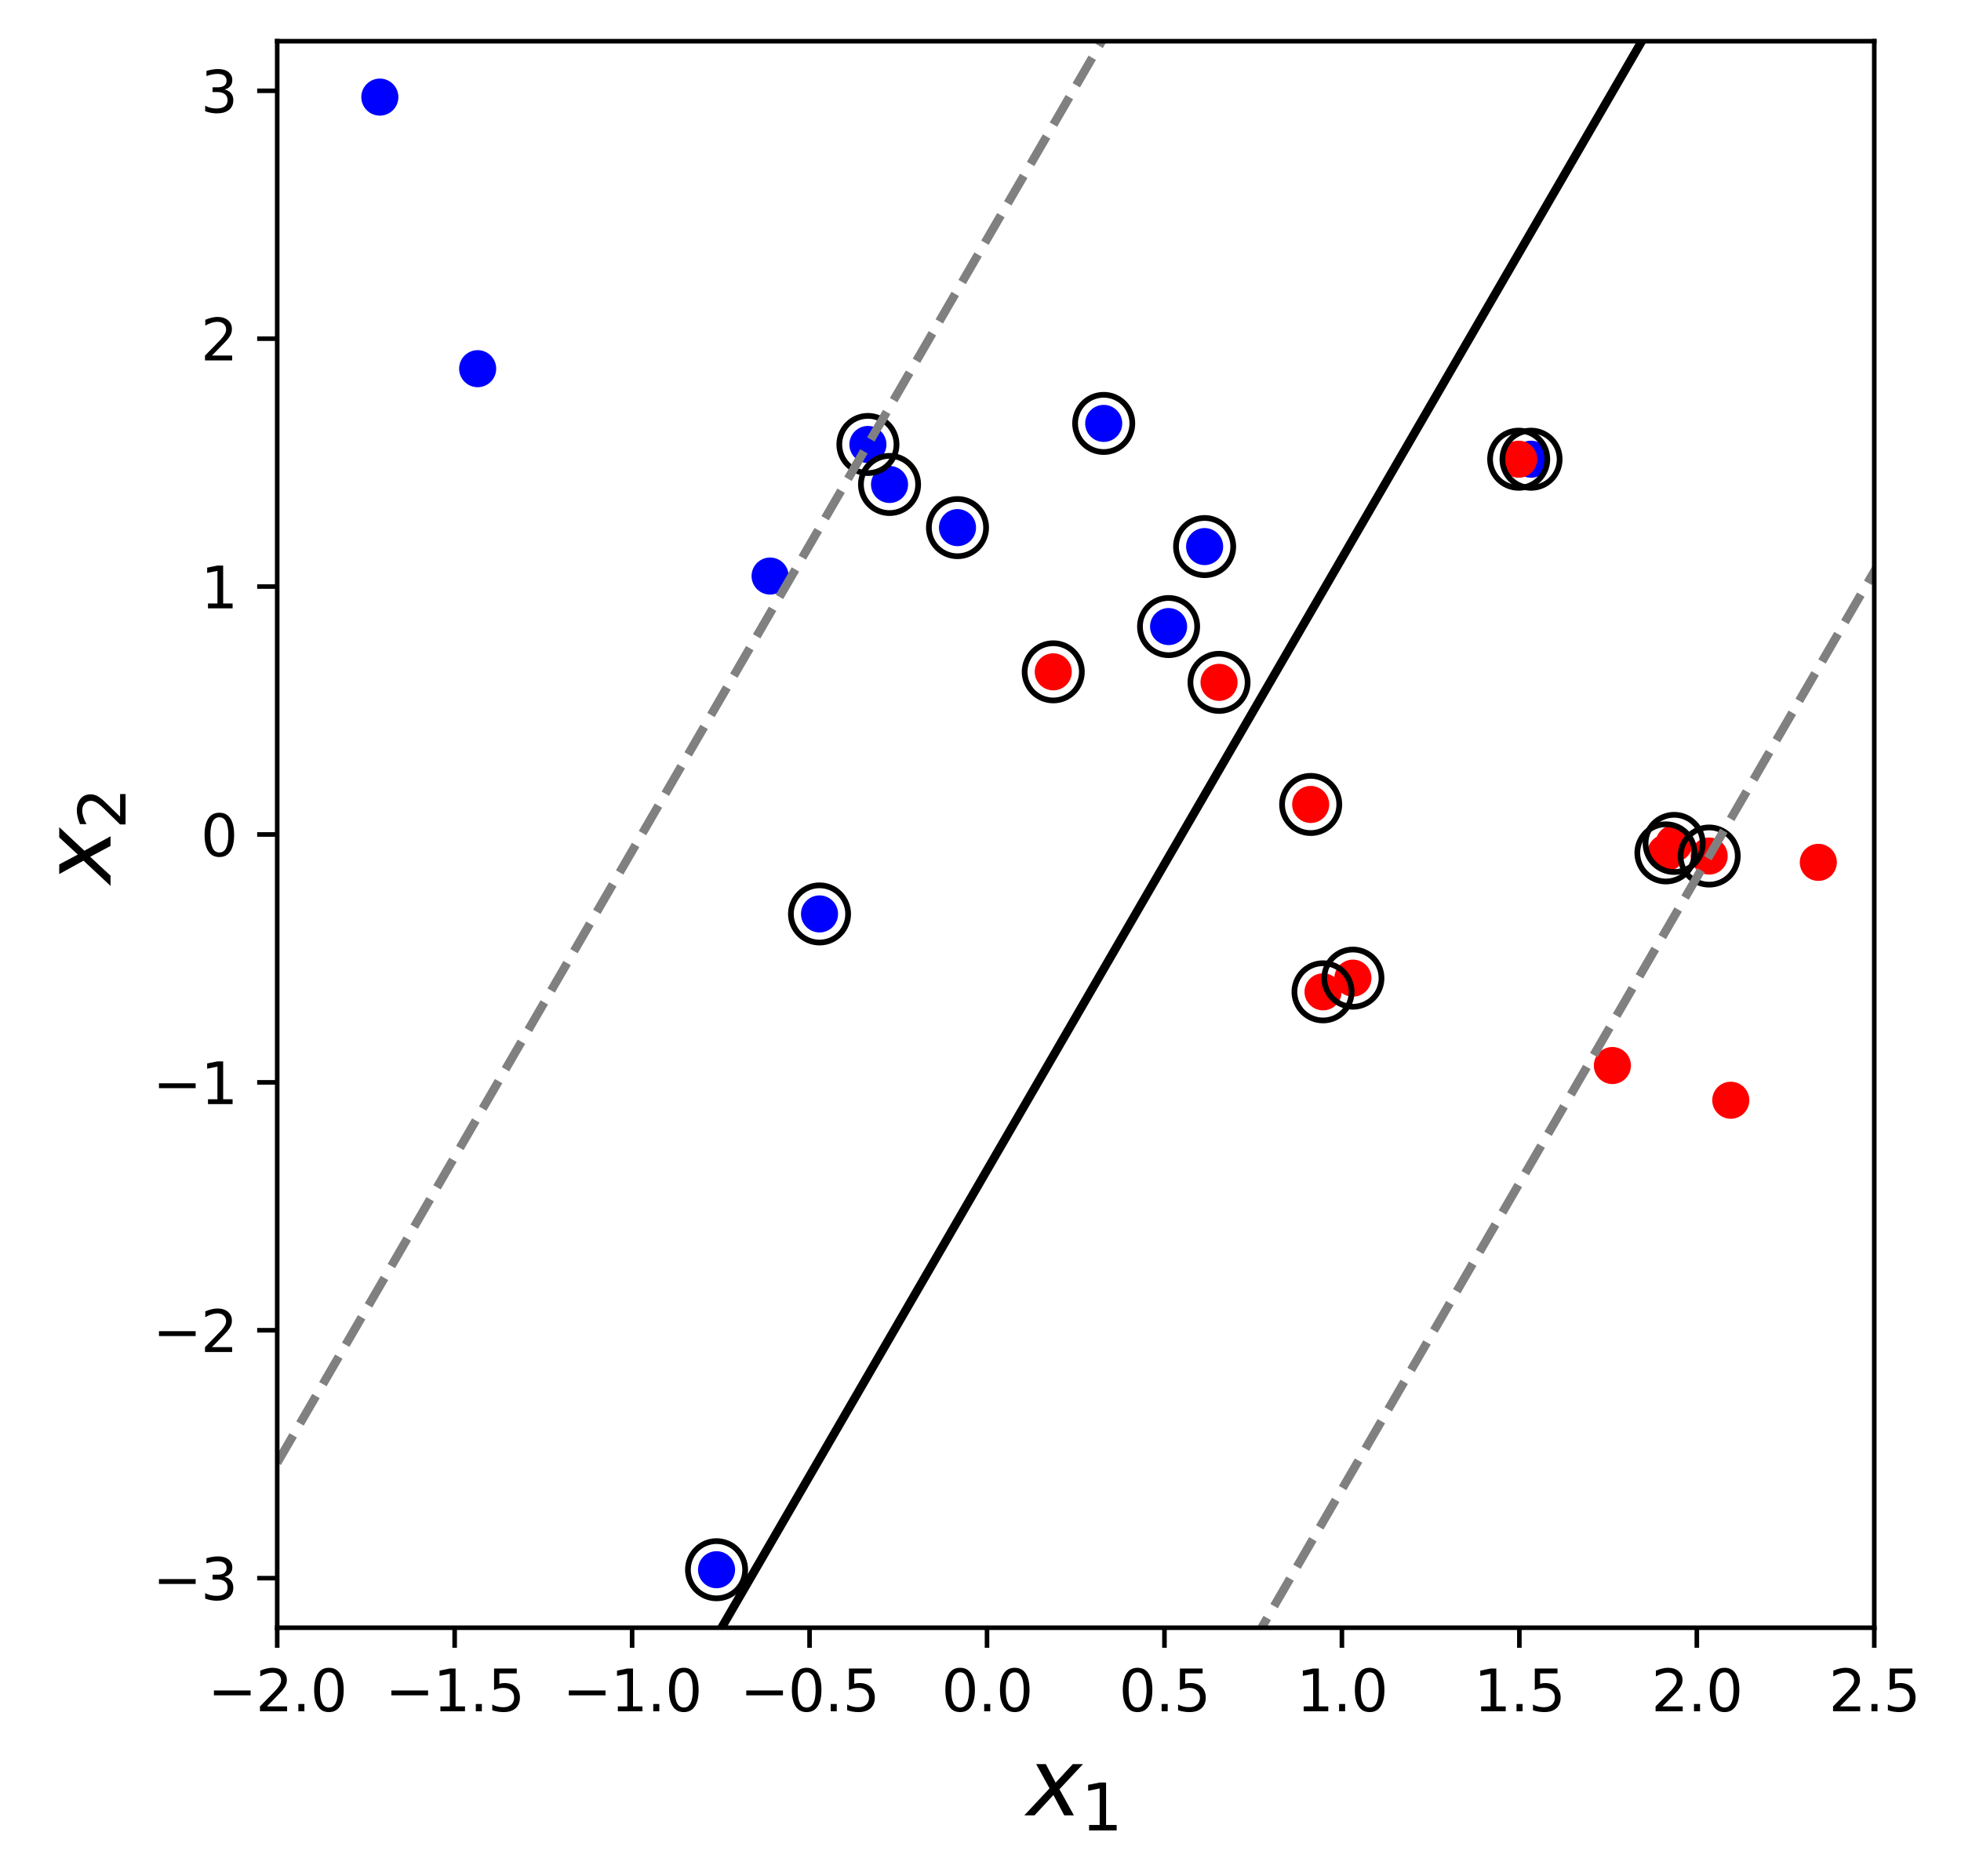 <?xml version="1.0" encoding="utf-8" standalone="no"?>
<!DOCTYPE svg PUBLIC "-//W3C//DTD SVG 1.1//EN"
  "http://www.w3.org/Graphics/SVG/1.1/DTD/svg11.dtd">
<svg xmlns:xlink="http://www.w3.org/1999/xlink" width="342.579pt" height="327.763pt" viewBox="0 0 342.579 327.763" xmlns="http://www.w3.org/2000/svg" version="1.1">
 <defs>
  <style type="text/css">*{stroke-linejoin: round; stroke-linecap: butt}</style>
 </defs>
 <g id="figure_1">
  <g id="patch_1">
   <path d="M 0 327.763 
L 342.579 327.763 
L 342.579 0 
L 0 0 
z
" style="fill: #ffffff"/>
  </g>
  <g id="axes_1">
   <g id="patch_2">
    <path d="M 48.427 284.4 
L 327.427 284.4 
L 327.427 7.2 
L 48.427 7.2 
z
" style="fill: #ffffff"/>
   </g>
   <g id="PathCollection_1">
    <defs>
     <path id="C0_0_7638b66f43" d="M 0 2.739 
C 0.726 2.739 1.423 2.45 1.936 1.936 
C 2.45 1.423 2.739 0.726 2.739 -0 
C 2.739 -0.726 2.45 -1.423 1.936 -1.936 
C 1.423 -2.45 0.726 -2.739 0 -2.739 
C -0.726 -2.739 -1.423 -2.45 -1.936 -1.936 
C -2.45 -1.423 -2.739 -0.726 -2.739 0 
C -2.739 0.726 -2.45 1.423 -1.936 1.936 
C -1.423 2.45 -0.726 2.739 0 2.739 
z
"/>
    </defs>
    <g clip-path="url(#p2dc1664fe6)">
     <use xlink:href="#C0_0_7638b66f43" x="66.356" y="16.966" style="fill: #0000ff; stroke: #0000ff"/>
    </g>
    <g clip-path="url(#p2dc1664fe6)">
     <use xlink:href="#C0_0_7638b66f43" x="83.445" y="64.417" style="fill: #0000ff; stroke: #0000ff"/>
    </g>
    <g clip-path="url(#p2dc1664fe6)">
     <use xlink:href="#C0_0_7638b66f43" x="125.178" y="274.266" style="fill: #0000ff; stroke: #0000ff"/>
    </g>
    <g clip-path="url(#p2dc1664fe6)">
     <use xlink:href="#C0_0_7638b66f43" x="134.532" y="100.648" style="fill: #0000ff; stroke: #0000ff"/>
    </g>
    <g clip-path="url(#p2dc1664fe6)">
     <use xlink:href="#C0_0_7638b66f43" x="143.166" y="159.686" style="fill: #0000ff; stroke: #0000ff"/>
    </g>
    <g clip-path="url(#p2dc1664fe6)">
     <use xlink:href="#C0_0_7638b66f43" x="151.621" y="77.659" style="fill: #0000ff; stroke: #0000ff"/>
    </g>
    <g clip-path="url(#p2dc1664fe6)">
     <use xlink:href="#C0_0_7638b66f43" x="155.398" y="84.648" style="fill: #0000ff; stroke: #0000ff"/>
    </g>
    <g clip-path="url(#p2dc1664fe6)">
     <use xlink:href="#C0_0_7638b66f43" x="167.271" y="92.188" style="fill: #0000ff; stroke: #0000ff"/>
    </g>
    <g clip-path="url(#p2dc1664fe6)">
     <use xlink:href="#C0_0_7638b66f43" x="192.814" y="73.98" style="fill: #0000ff; stroke: #0000ff"/>
    </g>
    <g clip-path="url(#p2dc1664fe6)">
     <use xlink:href="#C0_0_7638b66f43" x="204.147" y="109.476" style="fill: #0000ff; stroke: #0000ff"/>
    </g>
    <g clip-path="url(#p2dc1664fe6)">
     <use xlink:href="#C0_0_7638b66f43" x="210.443" y="95.499" style="fill: #0000ff; stroke: #0000ff"/>
    </g>
    <g clip-path="url(#p2dc1664fe6)">
     <use xlink:href="#C0_0_7638b66f43" x="267.466" y="80.234" style="fill: #0000ff; stroke: #0000ff"/>
    </g>
    <g clip-path="url(#p2dc1664fe6)">
     <use xlink:href="#C0_0_7638b66f43" x="184" y="117.385" style="fill: #ff0000; stroke: #ff0000"/>
    </g>
    <g clip-path="url(#p2dc1664fe6)">
     <use xlink:href="#C0_0_7638b66f43" x="212.961" y="119.224" style="fill: #ff0000; stroke: #ff0000"/>
    </g>
    <g clip-path="url(#p2dc1664fe6)">
     <use xlink:href="#C0_0_7638b66f43" x="228.971" y="140.558" style="fill: #ff0000; stroke: #ff0000"/>
    </g>
    <g clip-path="url(#p2dc1664fe6)">
     <use xlink:href="#C0_0_7638b66f43" x="231.129" y="173.296" style="fill: #ff0000; stroke: #ff0000"/>
    </g>
    <g clip-path="url(#p2dc1664fe6)">
     <use xlink:href="#C0_0_7638b66f43" x="236.346" y="170.905" style="fill: #ff0000; stroke: #ff0000"/>
    </g>
    <g clip-path="url(#p2dc1664fe6)">
     <use xlink:href="#C0_0_7638b66f43" x="265.307" y="80.234" style="fill: #ff0000; stroke: #ff0000"/>
    </g>
    <g clip-path="url(#p2dc1664fe6)">
     <use xlink:href="#C0_0_7638b66f43" x="281.677" y="186.17" style="fill: #ff0000; stroke: #ff0000"/>
    </g>
    <g clip-path="url(#p2dc1664fe6)">
     <use xlink:href="#C0_0_7638b66f43" x="291.031" y="149.019" style="fill: #ff0000; stroke: #ff0000"/>
    </g>
    <g clip-path="url(#p2dc1664fe6)">
     <use xlink:href="#C0_0_7638b66f43" x="292.47" y="147.363" style="fill: #ff0000; stroke: #ff0000"/>
    </g>
    <g clip-path="url(#p2dc1664fe6)">
     <use xlink:href="#C0_0_7638b66f43" x="298.586" y="149.57" style="fill: #ff0000; stroke: #ff0000"/>
    </g>
    <g clip-path="url(#p2dc1664fe6)">
     <use xlink:href="#C0_0_7638b66f43" x="302.363" y="192.239" style="fill: #ff0000; stroke: #ff0000"/>
    </g>
    <g clip-path="url(#p2dc1664fe6)">
     <use xlink:href="#C0_0_7638b66f43" x="317.653" y="150.674" style="fill: #ff0000; stroke: #ff0000"/>
    </g>
   </g>
   <g id="PathCollection_2">
    <defs>
     <path id="C1_0_76bfe928b6" d="M 0 5 
C 1.326 5 2.598 4.473 3.536 3.536 
C 4.473 2.598 5 1.326 5 -0 
C 5 -1.326 4.473 -2.598 3.536 -3.536 
C 2.598 -4.473 1.326 -5 0 -5 
C -1.326 -5 -2.598 -4.473 -3.536 -3.536 
C -4.473 -2.598 -5 -1.326 -5 0 
C -5 1.326 -4.473 2.598 -3.536 3.536 
C -2.598 4.473 -1.326 5 0 5 
z
"/>
    </defs>
    <g clip-path="url(#p2dc1664fe6)">
     <use xlink:href="#C1_0_76bfe928b6" x="184" y="117.385" style="fill: none; stroke: #000000"/>
    </g>
    <g clip-path="url(#p2dc1664fe6)">
     <use xlink:href="#C1_0_76bfe928b6" x="212.961" y="119.224" style="fill: none; stroke: #000000"/>
    </g>
    <g clip-path="url(#p2dc1664fe6)">
     <use xlink:href="#C1_0_76bfe928b6" x="228.971" y="140.558" style="fill: none; stroke: #000000"/>
    </g>
    <g clip-path="url(#p2dc1664fe6)">
     <use xlink:href="#C1_0_76bfe928b6" x="231.129" y="173.296" style="fill: none; stroke: #000000"/>
    </g>
    <g clip-path="url(#p2dc1664fe6)">
     <use xlink:href="#C1_0_76bfe928b6" x="236.346" y="170.905" style="fill: none; stroke: #000000"/>
    </g>
    <g clip-path="url(#p2dc1664fe6)">
     <use xlink:href="#C1_0_76bfe928b6" x="265.307" y="80.234" style="fill: none; stroke: #000000"/>
    </g>
    <g clip-path="url(#p2dc1664fe6)">
     <use xlink:href="#C1_0_76bfe928b6" x="291.031" y="149.019" style="fill: none; stroke: #000000"/>
    </g>
    <g clip-path="url(#p2dc1664fe6)">
     <use xlink:href="#C1_0_76bfe928b6" x="292.47" y="147.363" style="fill: none; stroke: #000000"/>
    </g>
    <g clip-path="url(#p2dc1664fe6)">
     <use xlink:href="#C1_0_76bfe928b6" x="298.586" y="149.57" style="fill: none; stroke: #000000"/>
    </g>
    <g clip-path="url(#p2dc1664fe6)">
     <use xlink:href="#C1_0_76bfe928b6" x="125.178" y="274.266" style="fill: none; stroke: #000000"/>
    </g>
    <g clip-path="url(#p2dc1664fe6)">
     <use xlink:href="#C1_0_76bfe928b6" x="143.166" y="159.686" style="fill: none; stroke: #000000"/>
    </g>
    <g clip-path="url(#p2dc1664fe6)">
     <use xlink:href="#C1_0_76bfe928b6" x="151.621" y="77.659" style="fill: none; stroke: #000000"/>
    </g>
    <g clip-path="url(#p2dc1664fe6)">
     <use xlink:href="#C1_0_76bfe928b6" x="155.398" y="84.648" style="fill: none; stroke: #000000"/>
    </g>
    <g clip-path="url(#p2dc1664fe6)">
     <use xlink:href="#C1_0_76bfe928b6" x="167.271" y="92.188" style="fill: none; stroke: #000000"/>
    </g>
    <g clip-path="url(#p2dc1664fe6)">
     <use xlink:href="#C1_0_76bfe928b6" x="192.814" y="73.98" style="fill: none; stroke: #000000"/>
    </g>
    <g clip-path="url(#p2dc1664fe6)">
     <use xlink:href="#C1_0_76bfe928b6" x="204.147" y="109.476" style="fill: none; stroke: #000000"/>
    </g>
    <g clip-path="url(#p2dc1664fe6)">
     <use xlink:href="#C1_0_76bfe928b6" x="210.443" y="95.499" style="fill: none; stroke: #000000"/>
    </g>
    <g clip-path="url(#p2dc1664fe6)">
     <use xlink:href="#C1_0_76bfe928b6" x="267.466" y="80.234" style="fill: none; stroke: #000000"/>
    </g>
   </g>
   <g id="matplotlib.axis_1">
    <g id="xtick_1">
     <g id="line2d_1">
      <defs>
       <path id="m4c047776da" d="M 0 0 
L 0 3.5 
" style="stroke: #000000; stroke-width: 0.8"/>
      </defs>
      <g>
       <use xlink:href="#m4c047776da" x="48.427" y="284.4" style="stroke: #000000; stroke-width: 0.8"/>
      </g>
     </g>
     <g id="text_1">
      <!-- −2.0 -->
      <g transform="translate(36.286 298.998) scale(0.1 -0.1)">
       <defs>
        <path id="DejaVuSans-2212" d="M 678 2272 
L 4684 2272 
L 4684 1741 
L 678 1741 
L 678 2272 
z
" transform="scale(0.016)"/>
        <path id="DejaVuSans-32" d="M 1228 531 
L 3431 531 
L 3431 0 
L 469 0 
L 469 531 
Q 828 903 1448 1529 
Q 2069 2156 2228 2338 
Q 2531 2678 2651 2914 
Q 2772 3150 2772 3378 
Q 2772 3750 2511 3984 
Q 2250 4219 1831 4219 
Q 1534 4219 1204 4116 
Q 875 4013 500 3803 
L 500 4441 
Q 881 4594 1212 4672 
Q 1544 4750 1819 4750 
Q 2544 4750 2975 4387 
Q 3406 4025 3406 3419 
Q 3406 3131 3298 2873 
Q 3191 2616 2906 2266 
Q 2828 2175 2409 1742 
Q 1991 1309 1228 531 
z
" transform="scale(0.016)"/>
        <path id="DejaVuSans-2e" d="M 684 794 
L 1344 794 
L 1344 0 
L 684 0 
L 684 794 
z
" transform="scale(0.016)"/>
        <path id="DejaVuSans-30" d="M 2034 4250 
Q 1547 4250 1301 3770 
Q 1056 3291 1056 2328 
Q 1056 1369 1301 889 
Q 1547 409 2034 409 
Q 2525 409 2770 889 
Q 3016 1369 3016 2328 
Q 3016 3291 2770 3770 
Q 2525 4250 2034 4250 
z
M 2034 4750 
Q 2819 4750 3233 4129 
Q 3647 3509 3647 2328 
Q 3647 1150 3233 529 
Q 2819 -91 2034 -91 
Q 1250 -91 836 529 
Q 422 1150 422 2328 
Q 422 3509 836 4129 
Q 1250 4750 2034 4750 
z
" transform="scale(0.016)"/>
       </defs>
       <use xlink:href="#DejaVuSans-2212"/>
       <use xlink:href="#DejaVuSans-32" transform="translate(83.789 0)"/>
       <use xlink:href="#DejaVuSans-2e" transform="translate(147.412 0)"/>
       <use xlink:href="#DejaVuSans-30" transform="translate(179.199 0)"/>
      </g>
     </g>
    </g>
    <g id="xtick_2">
     <g id="line2d_2">
      <g>
       <use xlink:href="#m4c047776da" x="79.427" y="284.4" style="stroke: #000000; stroke-width: 0.8"/>
      </g>
     </g>
     <g id="text_2">
      <!-- −1.5 -->
      <g transform="translate(67.286 298.998) scale(0.1 -0.1)">
       <defs>
        <path id="DejaVuSans-31" d="M 794 531 
L 1825 531 
L 1825 4091 
L 703 3866 
L 703 4441 
L 1819 4666 
L 2450 4666 
L 2450 531 
L 3481 531 
L 3481 0 
L 794 0 
L 794 531 
z
" transform="scale(0.016)"/>
        <path id="DejaVuSans-35" d="M 691 4666 
L 3169 4666 
L 3169 4134 
L 1269 4134 
L 1269 2991 
Q 1406 3038 1543 3061 
Q 1681 3084 1819 3084 
Q 2600 3084 3056 2656 
Q 3513 2228 3513 1497 
Q 3513 744 3044 326 
Q 2575 -91 1722 -91 
Q 1428 -91 1123 -41 
Q 819 9 494 109 
L 494 744 
Q 775 591 1075 516 
Q 1375 441 1709 441 
Q 2250 441 2565 725 
Q 2881 1009 2881 1497 
Q 2881 1984 2565 2268 
Q 2250 2553 1709 2553 
Q 1456 2553 1204 2497 
Q 953 2441 691 2322 
L 691 4666 
z
" transform="scale(0.016)"/>
       </defs>
       <use xlink:href="#DejaVuSans-2212"/>
       <use xlink:href="#DejaVuSans-31" transform="translate(83.789 0)"/>
       <use xlink:href="#DejaVuSans-2e" transform="translate(147.412 0)"/>
       <use xlink:href="#DejaVuSans-35" transform="translate(179.199 0)"/>
      </g>
     </g>
    </g>
    <g id="xtick_3">
     <g id="line2d_3">
      <g>
       <use xlink:href="#m4c047776da" x="110.427" y="284.4" style="stroke: #000000; stroke-width: 0.8"/>
      </g>
     </g>
     <g id="text_3">
      <!-- −1.0 -->
      <g transform="translate(98.286 298.998) scale(0.1 -0.1)">
       <use xlink:href="#DejaVuSans-2212"/>
       <use xlink:href="#DejaVuSans-31" transform="translate(83.789 0)"/>
       <use xlink:href="#DejaVuSans-2e" transform="translate(147.412 0)"/>
       <use xlink:href="#DejaVuSans-30" transform="translate(179.199 0)"/>
      </g>
     </g>
    </g>
    <g id="xtick_4">
     <g id="line2d_4">
      <g>
       <use xlink:href="#m4c047776da" x="141.427" y="284.4" style="stroke: #000000; stroke-width: 0.8"/>
      </g>
     </g>
     <g id="text_4">
      <!-- −0.5 -->
      <g transform="translate(129.286 298.998) scale(0.1 -0.1)">
       <use xlink:href="#DejaVuSans-2212"/>
       <use xlink:href="#DejaVuSans-30" transform="translate(83.789 0)"/>
       <use xlink:href="#DejaVuSans-2e" transform="translate(147.412 0)"/>
       <use xlink:href="#DejaVuSans-35" transform="translate(179.199 0)"/>
      </g>
     </g>
    </g>
    <g id="xtick_5">
     <g id="line2d_5">
      <g>
       <use xlink:href="#m4c047776da" x="172.427" y="284.4" style="stroke: #000000; stroke-width: 0.8"/>
      </g>
     </g>
     <g id="text_5">
      <!-- 0.0 -->
      <g transform="translate(164.476 298.998) scale(0.1 -0.1)">
       <use xlink:href="#DejaVuSans-30"/>
       <use xlink:href="#DejaVuSans-2e" transform="translate(63.623 0)"/>
       <use xlink:href="#DejaVuSans-30" transform="translate(95.41 0)"/>
      </g>
     </g>
    </g>
    <g id="xtick_6">
     <g id="line2d_6">
      <g>
       <use xlink:href="#m4c047776da" x="203.427" y="284.4" style="stroke: #000000; stroke-width: 0.8"/>
      </g>
     </g>
     <g id="text_6">
      <!-- 0.5 -->
      <g transform="translate(195.476 298.998) scale(0.1 -0.1)">
       <use xlink:href="#DejaVuSans-30"/>
       <use xlink:href="#DejaVuSans-2e" transform="translate(63.623 0)"/>
       <use xlink:href="#DejaVuSans-35" transform="translate(95.41 0)"/>
      </g>
     </g>
    </g>
    <g id="xtick_7">
     <g id="line2d_7">
      <g>
       <use xlink:href="#m4c047776da" x="234.427" y="284.4" style="stroke: #000000; stroke-width: 0.8"/>
      </g>
     </g>
     <g id="text_7">
      <!-- 1.0 -->
      <g transform="translate(226.476 298.998) scale(0.1 -0.1)">
       <use xlink:href="#DejaVuSans-31"/>
       <use xlink:href="#DejaVuSans-2e" transform="translate(63.623 0)"/>
       <use xlink:href="#DejaVuSans-30" transform="translate(95.41 0)"/>
      </g>
     </g>
    </g>
    <g id="xtick_8">
     <g id="line2d_8">
      <g>
       <use xlink:href="#m4c047776da" x="265.427" y="284.4" style="stroke: #000000; stroke-width: 0.8"/>
      </g>
     </g>
     <g id="text_8">
      <!-- 1.5 -->
      <g transform="translate(257.476 298.998) scale(0.1 -0.1)">
       <use xlink:href="#DejaVuSans-31"/>
       <use xlink:href="#DejaVuSans-2e" transform="translate(63.623 0)"/>
       <use xlink:href="#DejaVuSans-35" transform="translate(95.41 0)"/>
      </g>
     </g>
    </g>
    <g id="xtick_9">
     <g id="line2d_9">
      <g>
       <use xlink:href="#m4c047776da" x="296.427" y="284.4" style="stroke: #000000; stroke-width: 0.8"/>
      </g>
     </g>
     <g id="text_9">
      <!-- 2.0 -->
      <g transform="translate(288.476 298.998) scale(0.1 -0.1)">
       <use xlink:href="#DejaVuSans-32"/>
       <use xlink:href="#DejaVuSans-2e" transform="translate(63.623 0)"/>
       <use xlink:href="#DejaVuSans-30" transform="translate(95.41 0)"/>
      </g>
     </g>
    </g>
    <g id="xtick_10">
     <g id="line2d_10">
      <g>
       <use xlink:href="#m4c047776da" x="327.427" y="284.4" style="stroke: #000000; stroke-width: 0.8"/>
      </g>
     </g>
     <g id="text_10">
      <!-- 2.5 -->
      <g transform="translate(319.476 298.998) scale(0.1 -0.1)">
       <use xlink:href="#DejaVuSans-32"/>
       <use xlink:href="#DejaVuSans-2e" transform="translate(63.623 0)"/>
       <use xlink:href="#DejaVuSans-35" transform="translate(95.41 0)"/>
      </g>
     </g>
    </g>
    <g id="text_11">
     <!-- $x_1$ -->
     <g transform="translate(179.367 317.236) scale(0.16 -0.16)">
      <defs>
       <path id="DejaVuSans-Oblique-78" d="M 3841 3500 
L 2234 1784 
L 3219 0 
L 2559 0 
L 1819 1388 
L 531 0 
L -166 0 
L 1556 1844 
L 641 3500 
L 1300 3500 
L 1972 2234 
L 3144 3500 
L 3841 3500 
z
" transform="scale(0.016)"/>
      </defs>
      <use xlink:href="#DejaVuSans-Oblique-78" transform="translate(0 0.312)"/>
      <use xlink:href="#DejaVuSans-31" transform="translate(59.18 -16.094) scale(0.7)"/>
     </g>
    </g>
   </g>
   <g id="matplotlib.axis_2">
    <g id="ytick_1">
     <g id="line2d_11">
      <defs>
       <path id="m18195ae086" d="M 0 0 
L -3.5 0 
" style="stroke: #000000; stroke-width: 0.8"/>
      </defs>
      <g>
       <use xlink:href="#m18195ae086" x="48.427" y="275.738" style="stroke: #000000; stroke-width: 0.8"/>
      </g>
     </g>
     <g id="text_12">
      <!-- −3 -->
      <g transform="translate(26.685 279.537) scale(0.1 -0.1)">
       <defs>
        <path id="DejaVuSans-33" d="M 2597 2516 
Q 3050 2419 3304 2112 
Q 3559 1806 3559 1356 
Q 3559 666 3084 287 
Q 2609 -91 1734 -91 
Q 1441 -91 1130 -33 
Q 819 25 488 141 
L 488 750 
Q 750 597 1062 519 
Q 1375 441 1716 441 
Q 2309 441 2620 675 
Q 2931 909 2931 1356 
Q 2931 1769 2642 2001 
Q 2353 2234 1838 2234 
L 1294 2234 
L 1294 2753 
L 1863 2753 
Q 2328 2753 2575 2939 
Q 2822 3125 2822 3475 
Q 2822 3834 2567 4026 
Q 2313 4219 1838 4219 
Q 1578 4219 1281 4162 
Q 984 4106 628 3988 
L 628 4550 
Q 988 4650 1302 4700 
Q 1616 4750 1894 4750 
Q 2613 4750 3031 4423 
Q 3450 4097 3450 3541 
Q 3450 3153 3228 2886 
Q 3006 2619 2597 2516 
z
" transform="scale(0.016)"/>
       </defs>
       <use xlink:href="#DejaVuSans-2212"/>
       <use xlink:href="#DejaVuSans-33" transform="translate(83.789 0)"/>
      </g>
     </g>
    </g>
    <g id="ytick_2">
     <g id="line2d_12">
      <g>
       <use xlink:href="#m18195ae086" x="48.427" y="232.425" style="stroke: #000000; stroke-width: 0.8"/>
      </g>
     </g>
     <g id="text_13">
      <!-- −2 -->
      <g transform="translate(26.685 236.224) scale(0.1 -0.1)">
       <use xlink:href="#DejaVuSans-2212"/>
       <use xlink:href="#DejaVuSans-32" transform="translate(83.789 0)"/>
      </g>
     </g>
    </g>
    <g id="ytick_3">
     <g id="line2d_13">
      <g>
       <use xlink:href="#m18195ae086" x="48.427" y="189.113" style="stroke: #000000; stroke-width: 0.8"/>
      </g>
     </g>
     <g id="text_14">
      <!-- −1 -->
      <g transform="translate(26.685 192.912) scale(0.1 -0.1)">
       <use xlink:href="#DejaVuSans-2212"/>
       <use xlink:href="#DejaVuSans-31" transform="translate(83.789 0)"/>
      </g>
     </g>
    </g>
    <g id="ytick_4">
     <g id="line2d_14">
      <g>
       <use xlink:href="#m18195ae086" x="48.427" y="145.8" style="stroke: #000000; stroke-width: 0.8"/>
      </g>
     </g>
     <g id="text_15">
      <!-- 0 -->
      <g transform="translate(35.065 149.599) scale(0.1 -0.1)">
       <use xlink:href="#DejaVuSans-30"/>
      </g>
     </g>
    </g>
    <g id="ytick_5">
     <g id="line2d_15">
      <g>
       <use xlink:href="#m18195ae086" x="48.427" y="102.487" style="stroke: #000000; stroke-width: 0.8"/>
      </g>
     </g>
     <g id="text_16">
      <!-- 1 -->
      <g transform="translate(35.065 106.287) scale(0.1 -0.1)">
       <use xlink:href="#DejaVuSans-31"/>
      </g>
     </g>
    </g>
    <g id="ytick_6">
     <g id="line2d_16">
      <g>
       <use xlink:href="#m18195ae086" x="48.427" y="59.175" style="stroke: #000000; stroke-width: 0.8"/>
      </g>
     </g>
     <g id="text_17">
      <!-- 2 -->
      <g transform="translate(35.065 62.974) scale(0.1 -0.1)">
       <use xlink:href="#DejaVuSans-32"/>
      </g>
     </g>
    </g>
    <g id="ytick_7">
     <g id="line2d_17">
      <g>
       <use xlink:href="#m18195ae086" x="48.427" y="15.863" style="stroke: #000000; stroke-width: 0.8"/>
      </g>
     </g>
     <g id="text_18">
      <!-- 3 -->
      <g transform="translate(35.065 19.662) scale(0.1 -0.1)">
       <use xlink:href="#DejaVuSans-33"/>
      </g>
     </g>
    </g>
    <g id="text_19">
     <!-- $x_2$ -->
     <g transform="translate(19.358 154.36) rotate(-90) scale(0.16 -0.16)">
      <use xlink:href="#DejaVuSans-Oblique-78" transform="translate(0 0.312)"/>
      <use xlink:href="#DejaVuSans-32" transform="translate(59.18 -16.094) scale(0.7)"/>
     </g>
    </g>
   </g>
   <g id="line2d_18">
    <path d="M 100.327 328.763 
L 291.574 -1 
" clip-path="url(#p2dc1664fe6)" style="fill: none; stroke: #000000; stroke-width: 1.5; stroke-linecap: square"/>
   </g>
   <g id="line2d_19">
    <path d="M 194.662 328.763 
L 343.579 71.99 
" clip-path="url(#p2dc1664fe6)" style="fill: none; stroke-dasharray: 5.55,2.4; stroke-dashoffset: 0; stroke: #808080; stroke-width: 1.5"/>
   </g>
   <g id="line2d_20">
    <path d="M 48.427 255.592 
L 197.239 -1 
" clip-path="url(#p2dc1664fe6)" style="fill: none; stroke-dasharray: 5.55,2.4; stroke-dashoffset: 0; stroke: #808080; stroke-width: 1.5"/>
   </g>
   <g id="patch_3">
    <path d="M 48.427 284.4 
L 48.427 7.2 
" style="fill: none; stroke: #000000; stroke-width: 0.8; stroke-linejoin: miter; stroke-linecap: square"/>
   </g>
   <g id="patch_4">
    <path d="M 327.427 284.4 
L 327.427 7.2 
" style="fill: none; stroke: #000000; stroke-width: 0.8; stroke-linejoin: miter; stroke-linecap: square"/>
   </g>
   <g id="patch_5">
    <path d="M 48.427 284.4 
L 327.427 284.4 
" style="fill: none; stroke: #000000; stroke-width: 0.8; stroke-linejoin: miter; stroke-linecap: square"/>
   </g>
   <g id="patch_6">
    <path d="M 48.427 7.2 
L 327.427 7.2 
" style="fill: none; stroke: #000000; stroke-width: 0.8; stroke-linejoin: miter; stroke-linecap: square"/>
   </g>
  </g>
 </g>
 <defs>
  <clipPath id="p2dc1664fe6">
   <rect x="48.427" y="7.2" width="279" height="277.2"/>
  </clipPath>
 </defs>
</svg>
